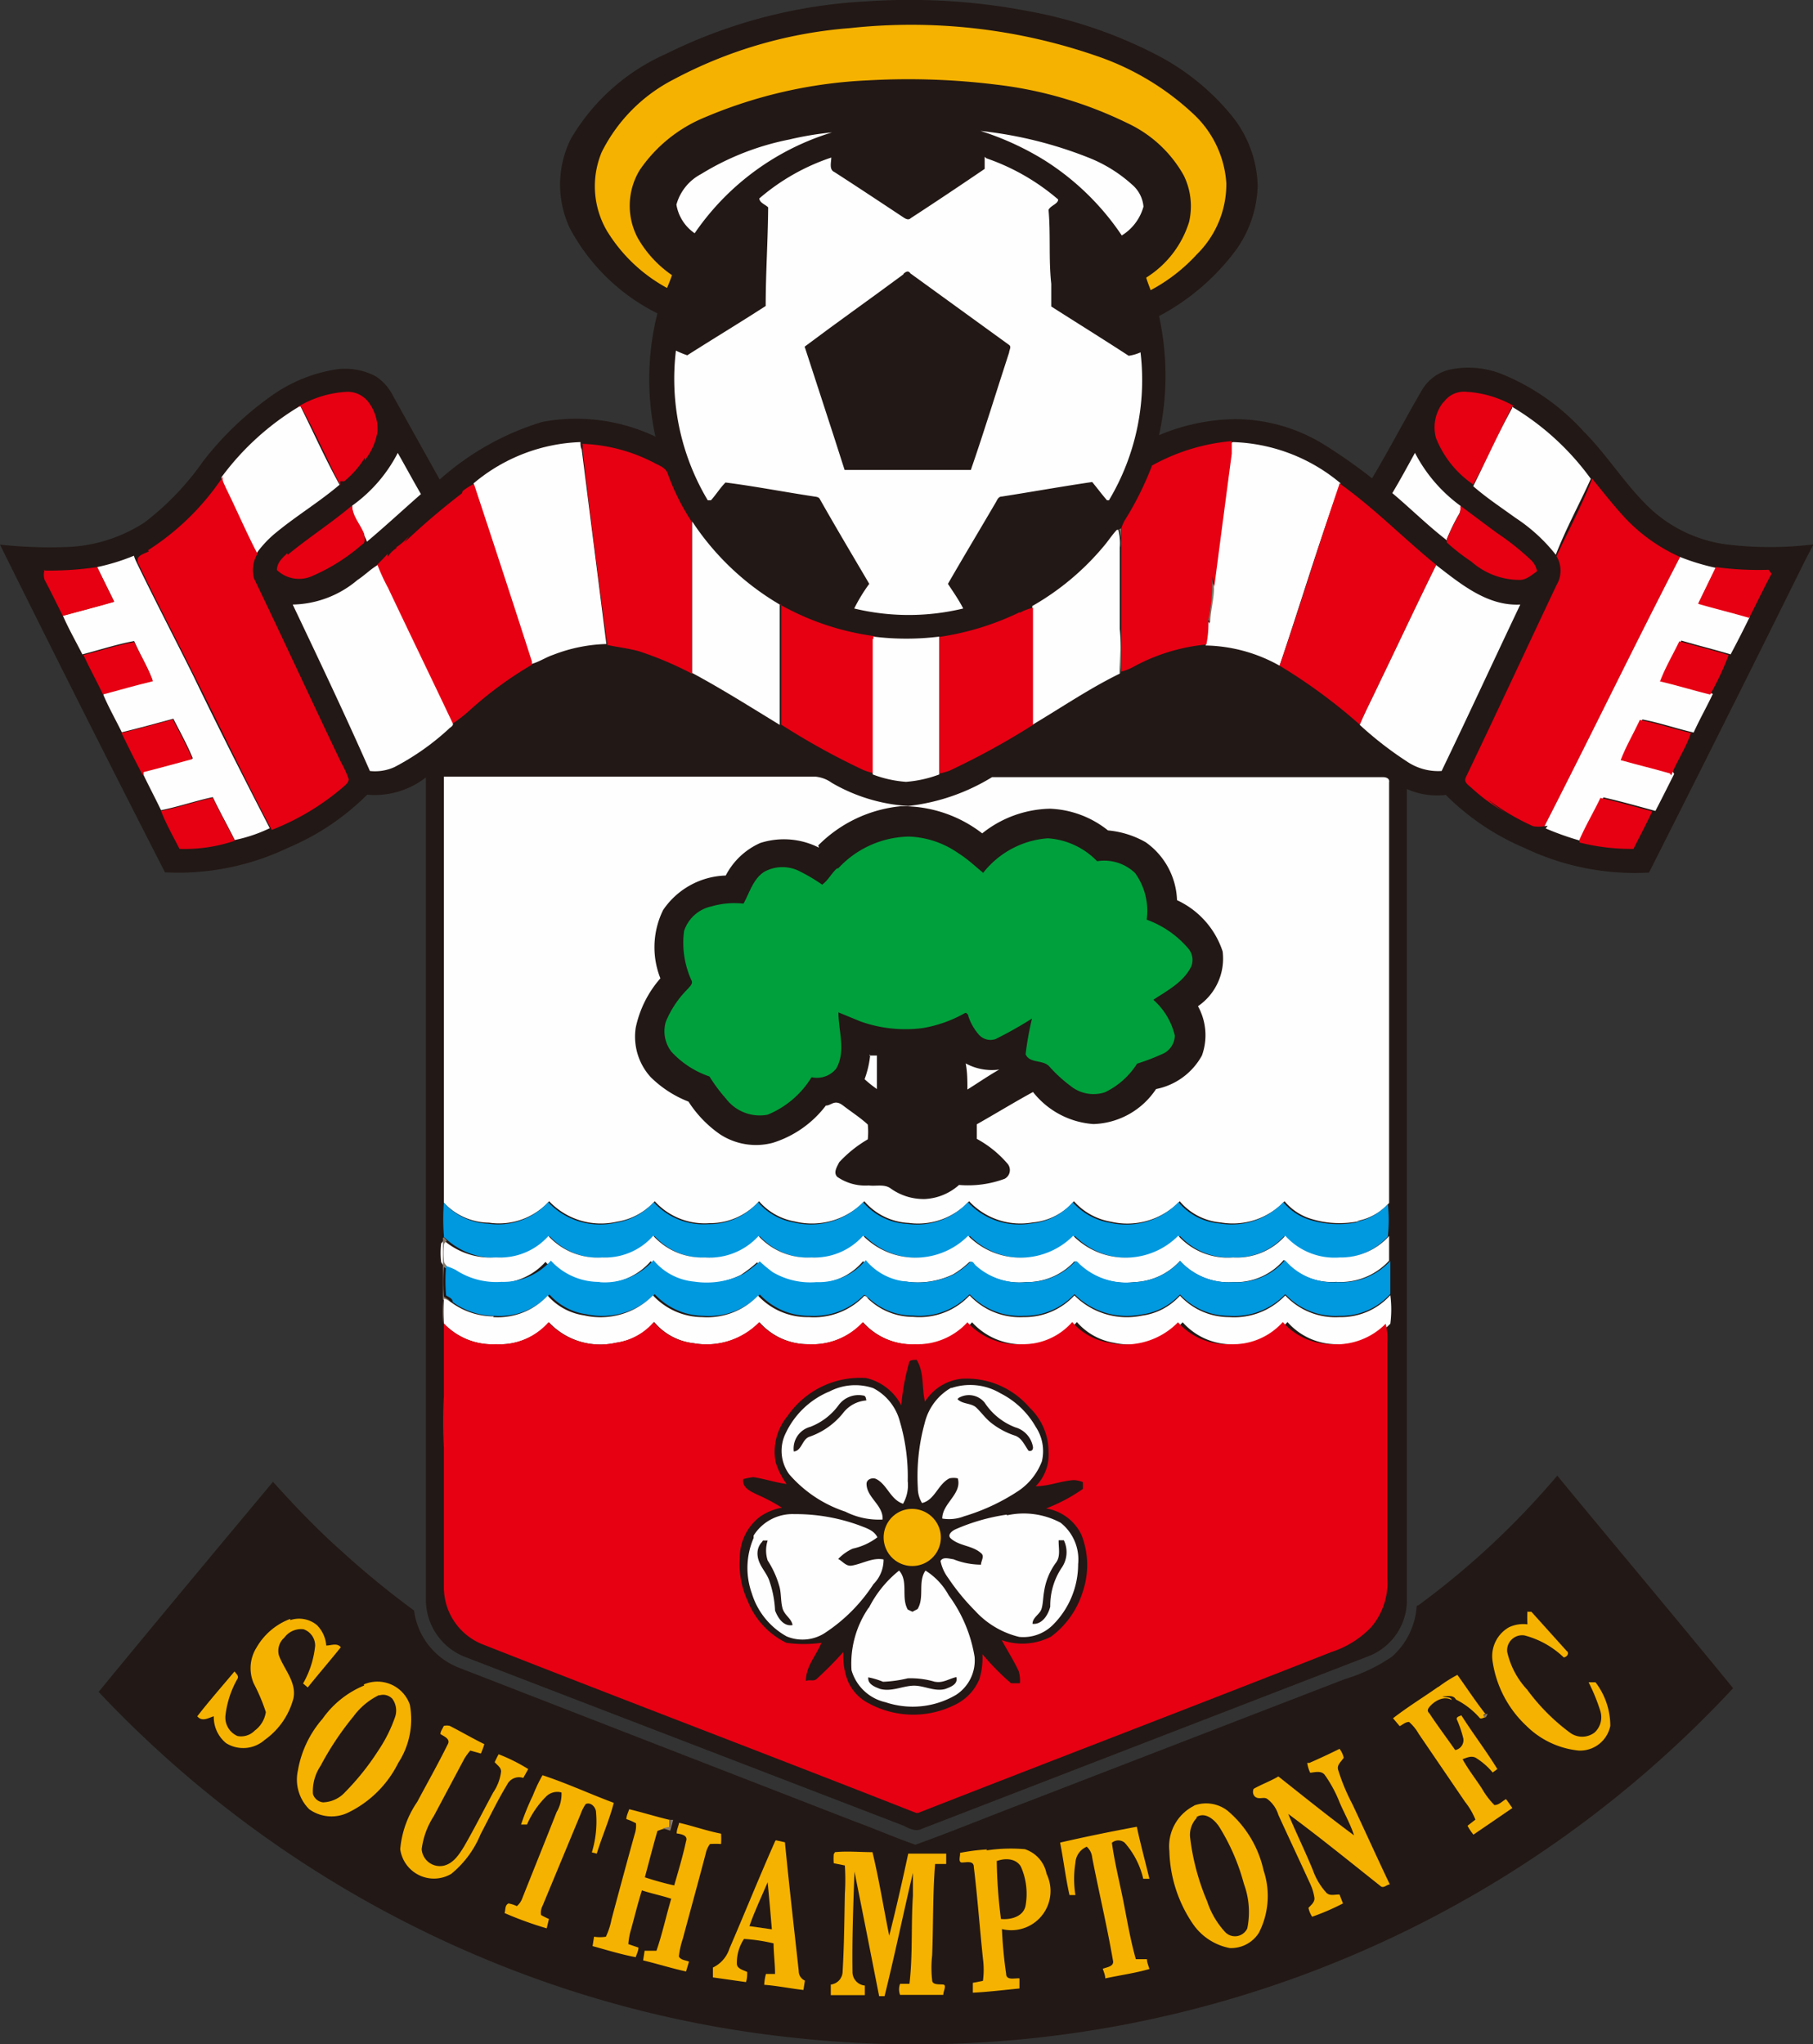 <svg xmlns="http://www.w3.org/2000/svg" viewBox="0 0 73.52 82.91"><rect x="0" y="0" width="73.52" height="82.91" fill="#333333" stroke="none"/><defs><style>.cls-1{fill:#221815;}.cls-2{fill:#f6b200;}.cls-3{fill:#fefefe;}.cls-4{fill:#e60012;}.cls-5{fill:#867969;}.cls-6{fill:#00a03c;}.cls-7{fill:#0098df;}</style></defs><g id="layer_2" data-name="layer 2"><g id="Layer_1" data-name="Layer 1"><path class="cls-1" d="M35.08.06a25.59,25.59,0,0,1,6.71.41,18.43,18.43,0,0,1,5.14,1.77,9.65,9.65,0,0,1,3,2.43A4.69,4.69,0,0,1,51,7.53a4.67,4.67,0,0,1-1,2.77A9.33,9.33,0,0,1,47,12.82,11.24,11.24,0,0,1,47,17.65,8.21,8.21,0,0,1,50.11,17a6.89,6.89,0,0,1,3.53,1,21.67,21.67,0,0,1,2,1.4c.69-1.16,1.32-2.37,2-3.54A1.78,1.78,0,0,1,58.75,15a3.67,3.67,0,0,1,2.22.2,9.09,9.09,0,0,1,3.25,2.3c1,1,1.73,2.24,2.78,3.2a5.63,5.63,0,0,0,3,1.38,14.46,14.46,0,0,0,3.54,0v0l-.33.63C71.09,27,69,31.17,66.87,35.39a10.38,10.38,0,0,1-5.05-1,10,10,0,0,1-3.19-2.15A3,3,0,0,1,57.05,32q0,16.53,0,33a2.43,2.43,0,0,1-1.55,2.17l-18.11,7c-.25.13-.51,0-.74-.12L18.8,67.18a2.5,2.5,0,0,1-1.53-2.32c0-11.11,0-22.22,0-33.33a3.37,3.37,0,0,1-2.38.7,10,10,0,0,1-3.2,2.15,10.32,10.32,0,0,1-5,1C4.45,31,2.2,26.53,0,22.09a18.7,18.7,0,0,0,2.59.1,6.18,6.18,0,0,0,3.27-1,11.13,11.13,0,0,0,2.39-2.5A13,13,0,0,1,11,16.06,6.2,6.2,0,0,1,13.52,15a2.65,2.65,0,0,1,1.71.26,2,2,0,0,1,.71.8l1.89,3.39A11.05,11.05,0,0,1,22,17.11a7.48,7.48,0,0,1,4.58.6,10.89,10.89,0,0,1,.08-5,8.12,8.12,0,0,1-3.56-3.47,4.16,4.16,0,0,1,.05-3.61A8.42,8.42,0,0,1,27,2.19,20.65,20.65,0,0,1,35.08.06Z"/><path class="cls-2" d="M34.47,1.14a23,23,0,0,1,10,1.13,10.85,10.85,0,0,1,3.9,2.33,4.21,4.21,0,0,1,1.36,2.84,4,4,0,0,1-1.19,2.87,7,7,0,0,1-1.88,1.46c-.06-.17-.13-.34-.18-.51A4.09,4.09,0,0,0,48.22,9,2.83,2.83,0,0,0,48,7.11,5.07,5.07,0,0,0,45.73,5a16.41,16.41,0,0,0-5.35-1.57,29,29,0,0,0-5.19-.17,19.05,19.05,0,0,0-6.61,1.5A5.9,5.9,0,0,0,25.94,6.9a2.79,2.79,0,0,0-.09,2.73,4.56,4.56,0,0,0,1.4,1.53c-.06.18-.13.35-.2.52a6.47,6.47,0,0,1-2.44-2.32,3.59,3.59,0,0,1-.21-3.19,6.66,6.66,0,0,1,2.92-2.95,18.16,18.16,0,0,1,7.15-2.08Z"/><path class="cls-3" d="M39.76,5.31a16.69,16.69,0,0,1,4.4,1.09,5.78,5.78,0,0,1,1.75,1.09,1.32,1.32,0,0,1,.46.89,2,2,0,0,1-.88,1.17,10.56,10.56,0,0,0-3.15-3.06,11.58,11.58,0,0,0-2.58-1.18Z"/><path class="cls-3" d="M32,5.66a12.89,12.89,0,0,1,1.74-.29,10.44,10.44,0,0,0-5.57,4.09,1.75,1.75,0,0,1-.74-1.16,2,2,0,0,1,1-1.24A10.79,10.79,0,0,1,32,5.66Z"/><path class="cls-3" d="M40,6.42a8.9,8.9,0,0,1,2.91,1.67c0,.18-.3.24-.39.42.09,1,0,2,.11,3,0,.31,0,.61,0,.92,1,.64,2.08,1.31,3.14,2a1.74,1.74,0,0,0,.48-.14,9.5,9.5,0,0,1-1.28,6l-.08,0c-.21-.24-.4-.5-.6-.74-1.23.18-2.45.4-3.67.59-.13,0-.18.13-.23.22-.65,1.11-1.31,2.21-1.95,3.32.21.32.43.63.62,1a9.43,9.43,0,0,1-4.42,0,6.76,6.76,0,0,1,.61-1c-.67-1.14-1.35-2.28-2-3.43-.05-.11-.19-.1-.28-.12-1.19-.18-2.37-.41-3.55-.56-.22.22-.38.49-.59.72H28.7a9.61,9.61,0,0,1-1.29-6.07,3.71,3.71,0,0,0,.46.19c1.05-.67,2.13-1.32,3.18-2,0-1.33.09-2.66.1-4-.12-.12-.34-.18-.36-.36a8.65,8.65,0,0,1,2.92-1.66c0,.19-.1.49.13.59.93.6,1.85,1.21,2.77,1.82.09.06.22.15.32.05,1-.65,2-1.32,3-2,0-.16,0-.32,0-.49Z"/><path class="cls-1" d="M36.65,11.09c.08-.06.18-.14.27,0l4,2.9c.11.07,0,.22,0,.31-.52,1.59-1,3.17-1.55,4.76H34.25c-.53-1.67-1.08-3.33-1.62-5,1.33-1,2.68-1.95,4-2.93Z"/><path class="cls-4" d="M58.54,16.32a1,1,0,0,1,.92-.43,4.38,4.38,0,0,1,1.95.59h-.09c-.53,1.06-1,2.12-1.58,3.17a4.11,4.11,0,0,1-1.51-1.89,1.64,1.64,0,0,1,.31-1.46Z"/><path class="cls-4" d="M12.1,16.49a4.27,4.27,0,0,1,2-.6,1.07,1.07,0,0,1,.82.39,1.83,1.83,0,0,1,.39,1.21,2.51,2.51,0,0,1-.52,1.18v-.1a3.76,3.76,0,0,1-.83.95H13.8s0,.12,0,.16c-.54-1.05-1-2.11-1.58-3.17h-.1Z"/><path class="cls-3" d="M9,19.33a10.88,10.88,0,0,1,3.13-2.84h.06c.53,1.06,1,2.12,1.58,3.17-.81.69-1.72,1.24-2.55,1.92a4.33,4.33,0,0,0-.83.88c-.46-.88-.85-1.8-1.29-2.69,0-.14-.17-.29-.1-.45Z"/><path class="cls-3" d="M61.32,16.5h0a10.71,10.71,0,0,1,3.19,2.92c-.45,1-1,2-1.42,3.08A6.88,6.88,0,0,0,61.45,21c-.58-.42-1.17-.81-1.71-1.28.53-1.05,1-2.11,1.58-3.17Z"/><path class="cls-3" d="M19.21,19.6a7.1,7.1,0,0,1,4.33-1.67c0,.1,0,.2.05.3q.5,3.94,1,7.89a6.4,6.4,0,0,0-2.16.44c-.3.1-.57.29-.88.37l0-.1c-.77-2.4-1.56-4.81-2.35-7.2v0Z"/><path class="cls-3" d="M50,17.93a7.12,7.12,0,0,1,4.36,1.67C53.48,22,52.73,24.51,51.89,27a6.34,6.34,0,0,0-3-.82,4.14,4.14,0,0,0,.08-1l.08.11c0-.47.12-.93.15-1.4q.34-2.7.71-5.41c0-.17,0-.34,0-.51Z"/><path class="cls-4" d="M46.7,18.89a8.1,8.1,0,0,1,3.25-1c0,.17,0,.34,0,.51q-.36,2.72-.71,5.41c0-.15-.06-.3-.08-.46A6.87,6.87,0,0,1,49,25.14a4.14,4.14,0,0,1-.08,1,7.64,7.64,0,0,0-3,.93,2.2,2.2,0,0,1-.45.17c0-1.9,0-3.8,0-5.69,0,0,0-.08,0-.11s.08-.24.15-.35a12.77,12.77,0,0,0,1.09-2.19Z"/><path class="cls-4" d="M23.58,18a6.8,6.8,0,0,1,3,.8c.18.09.41.18.49.39a9.17,9.17,0,0,0,1,2c0,2.05,0,4.09,0,6.14a13.89,13.89,0,0,0-2.14-.91c-.42-.12-.87-.17-1.3-.26q-.54-3.95-1-7.89c0-.06,0-.19,0-.25Z"/><path class="cls-3" d="M14.28,20.51a6,6,0,0,0,1.85-2.14c.32.56.62,1.12.94,1.67-.73.64-1.44,1.3-2.19,1.93a1.89,1.89,0,0,0-.11-.25c-.15-.39-.47-.74-.49-1.16v0Z"/><path class="cls-3" d="M57.38,18.37a6.17,6.17,0,0,0,1.85,2.15v0a.55.55,0,0,1-.1.39,8.82,8.82,0,0,0-.45.93l0,.08c-.78-.6-1.47-1.29-2.22-1.92.33-.55.63-1.11.94-1.67Z"/><path class="cls-4" d="M6,22.32a10.34,10.34,0,0,0,3.05-3c-.07.16.05.31.1.45.44.89.83,1.81,1.29,2.69a1.31,1.31,0,0,0-.14,1c1.19,2.47,2.35,5,3.53,7.46a4.17,4.17,0,0,1,.31.68c0,.1-.06.16-.12.23a10,10,0,0,1-3,1.83c-1.06-2-2.07-4.13-3.11-6.2-.77-1.55-1.57-3.08-2.32-4.64-.09-.3.26-.35.45-.46Z"/><path class="cls-4" d="M64.56,19.41c.46.56.9,1.13,1.39,1.65a6.94,6.94,0,0,0,2.18,1.53c-1.87,3.62-3.64,7.29-5.5,10.92a1.44,1.44,0,0,1-.46,0,9.49,9.49,0,0,1-1.84-1.09,4.33,4.33,0,0,0,.78.57,7.28,7.28,0,0,1-1.4-1c-.13-.13-.37-.25-.27-.46,1.24-2.59,2.45-5.2,3.68-7.8a1.14,1.14,0,0,0,0-1.17v0c.46-1,1-2,1.42-3.08Z"/><path class="cls-4" d="M54.31,19.6c1.41,1,2.6,2.23,3.93,3.31h0c-.8,1.62-1.56,3.25-2.34,4.86-.25.54-.53,1.07-.76,1.62A22.13,22.13,0,0,0,51.89,27c.84-2.44,1.59-4.91,2.42-7.35Z"/><path class="cls-4" d="M18.76,19.92a2.22,2.22,0,0,1,.46-.29c.79,2.39,1.58,4.8,2.35,7.2l0,.13a15.14,15.14,0,0,0-2.48,1.81,6.08,6.08,0,0,1-.75.59c-.87-1.84-1.76-3.67-2.63-5.51a7.84,7.84,0,0,1-.43-.93c.15-.15.3-.3.44-.46v.13a1.18,1.18,0,0,1,.39-.38l-.06,0a2.42,2.42,0,0,0,.56-.5l-.22.3a28.36,28.36,0,0,1,2.34-2Z"/><path class="cls-4" d="M11.67,22.5c.85-.7,1.77-1.29,2.61-2v0c0,.42.34.77.49,1.16,0,.14.08.34-.08.42a7.68,7.68,0,0,1-2,1.27,1.3,1.3,0,0,1-1.46-.23c0-.3.23-.5.42-.68Z"/><path class="cls-4" d="M59.23,20.52c.49.36,1,.75,1.48,1.1a10.57,10.57,0,0,1,1.38,1.1.83.83,0,0,1,.24.45c-.22.15-.45.37-.74.35a2.94,2.94,0,0,1-1.92-.74,8.08,8.08,0,0,1-1-.78v-.12a8.82,8.82,0,0,1,.45-.93.55.55,0,0,0,.1-.39v0Z"/><path class="cls-3" d="M28.07,27.29c0-2.05,0-4.09,0-6.14a10.79,10.79,0,0,0,3.55,3.37c0,1.62,0,3.25,0,4.88-1.18-.72-2.35-1.46-3.56-2.11Z"/><path class="cls-5" d="M45.35,21.49l.11-.06s0,.08,0,.11c0,1.89,0,3.79,0,5.69a.32.32,0,0,1,0,.09c-.08-.6,0-1.21,0-1.81,0-1.1,0-2.2,0-3.3a2.18,2.18,0,0,0-.06-.72Z"/><path class="cls-3" d="M45.35,21.49a2.18,2.18,0,0,1,.06.72c0,1.1,0,2.2,0,3.3.06.6,0,1.21,0,1.81-1.23.6-2.37,1.38-3.55,2.08V24.58a10.62,10.62,0,0,0,3-2.55c.14-.18.27-.37.43-.54Z"/><path class="cls-3" d="M3.94,23a8.56,8.56,0,0,0,1.49-.46,1.8,1.8,0,0,0,.08.21c.75,1.56,1.55,3.09,2.32,4.64,1,2.07,2.05,4.15,3.11,6.2a6.1,6.1,0,0,1-1.42.48c-.29-.58-.61-1.15-.89-1.74-.71.15-1.39.39-2.1.53h0c-.23-.48-.48-.95-.71-1.43a.59.59,0,0,1,0-.14c.68-.16,1.35-.35,2-.53-.23-.56-.52-1.08-.79-1.61-.7.19-1.39.38-2.09.55-.25-.51-.53-1-.75-1.52l0-.05c.67-.18,1.33-.37,2-.53C6,27.08,5.69,26.57,5.44,26c-.71.13-1.4.36-2.1.54-.26-.52-.54-1-.79-1.57.69-.19,1.39-.37,2.08-.57L3.94,23Z"/><path class="cls-3" d="M62.63,33.51c1.86-3.63,3.63-7.3,5.5-10.92a9,9,0,0,0,1.45.44l-.69,1.41c.69.2,1.39.37,2.07.57v0q-.37.76-.78,1.53h0c-.67-.2-1.36-.37-2-.56-.26.54-.57,1.06-.78,1.62.69.16,1.37.37,2.06.54-.25.53-.52,1-.78,1.57h0c-.7-.16-1.38-.4-2.08-.53-.25.53-.55,1-.76,1.59.66.19,1.32.35,2,.54l.05.08c-.25.5-.5,1-.76,1.5-.7-.19-1.4-.39-2.11-.55-.27.57-.6,1.12-.85,1.7l-.08.06a11.81,11.81,0,0,1-1.41-.5l.08-.11Z"/><path class="cls-3" d="M14.5,23.52c.28-.18.52-.43.81-.6a7.84,7.84,0,0,0,.43.93c.87,1.84,1.76,3.67,2.63,5.51,0,.1-.12.14-.18.21A10.23,10.23,0,0,1,16,31.11a1.9,1.9,0,0,1-1,.16C14,29,12.94,26.77,11.87,24.52a4.18,4.18,0,0,0,2.63-1Z"/><path class="cls-4" d="M1.77,23.14A13.15,13.15,0,0,0,3.94,23l.69,1.41c-.69.2-1.39.38-2.08.57-.25-.49-.49-1-.74-1.46a.65.65,0,0,1,0-.41Z"/><path class="cls-3" d="M55.9,27.78c.78-1.61,1.54-3.24,2.34-4.86,1,.77,2.08,1.67,3.41,1.6-1.07,2.25-2.11,4.51-3.19,6.75a2.25,2.25,0,0,1-1.4-.38,14.51,14.51,0,0,1-1.92-1.49c.23-.55.51-1.08.76-1.62Z"/><path class="cls-4" d="M69.58,23a12.74,12.74,0,0,0,2.14.11l.12.16c-.32.59-.6,1.19-.91,1.79l0,0v0c-.68-.2-1.38-.37-2.07-.57L69.58,23Z"/><path class="cls-5" d="M49,25.14a6.87,6.87,0,0,0,.15-1.75c0,.16.05.31.08.46,0,.47-.15.93-.15,1.4L49,25.14Z"/><path class="cls-4" d="M31.63,24.52a10.64,10.64,0,0,0,3.83,1.28v0l0,.08c0,1.83,0,3.66,0,5.49a3,3,0,0,1-.45-.14,29.08,29.08,0,0,1-3.33-1.84h0c0-1.63,0-3.26,0-4.88Z"/><path class="cls-4" d="M41.36,24.85a2,2,0,0,1,.53-.2V29.4h0a30.94,30.94,0,0,1-3.39,1.86,2.85,2.85,0,0,1-.39.11c0-1.84,0-3.69,0-5.54a11.16,11.16,0,0,0,3.24-1Z"/><path class="cls-3" d="M35.42,25.9l0-.08a10.84,10.84,0,0,0,2.67,0c0,1.85,0,3.7,0,5.54v.05a4.88,4.88,0,0,1-1.35.3,4.73,4.73,0,0,1-1.35-.3v0c0-1.83,0-3.66,0-5.49Z"/><path class="cls-4" d="M3.34,26.58c.7-.18,1.39-.41,2.1-.54.25.53.55,1,.76,1.59-.67.16-1.33.35-2,.53l0,.05v0c-.26-.55-.56-1.09-.82-1.65Z"/><path class="cls-4" d="M67.32,27.63c.21-.56.52-1.08.78-1.62.67.19,1.36.36,2,.56a11.66,11.66,0,0,1-.75,1.6c-.69-.17-1.37-.38-2.06-.54Z"/><path class="cls-4" d="M4.92,29.73c.7-.17,1.39-.36,2.09-.55.27.53.56,1.05.79,1.61-.68.18-1.35.37-2,.53a.59.59,0,0,0,0,.14c-.3-.57-.59-1.15-.87-1.73Z"/><path class="cls-4" d="M66.49,29.2c.7.13,1.38.37,2.08.53-.2.61-.57,1.13-.8,1.72v0l-.05-.08c-.66-.19-1.32-.35-2-.54.21-.55.51-1.06.76-1.59Z"/><path class="cls-3" d="M18,31.5H33.07a1.34,1.34,0,0,1,.66.25,7,7,0,0,0,3.1.94,8.26,8.26,0,0,0,3.4-1.17c.86,0,1.72,0,2.58,0,4.42,0,8.85,0,13.27,0,.13,0,.28.05.25.21,0,5.69,0,11.37,0,17.06l0,0a2.27,2.27,0,0,1-1.3.73l.12,0a3.9,3.9,0,0,1-2.06-.11,2.28,2.28,0,0,1-1-.69,2.89,2.89,0,0,1-2.59.86,2.44,2.44,0,0,1-1.66-.86,2.94,2.94,0,0,1-2.79.83,2.59,2.59,0,0,1-1.5-.83,2.5,2.5,0,0,1-1.67.86,2.85,2.85,0,0,1-2.58-.86,2.82,2.82,0,0,1-2.45.88,2.54,2.54,0,0,1-1.8-.88,2.94,2.94,0,0,1-2.82.82,2.48,2.48,0,0,1-1.45-.82,2.66,2.66,0,0,1-2,.89,2.74,2.74,0,0,1-2.23-.89,2.61,2.61,0,0,1-1.53.83,2.89,2.89,0,0,1-2.75-.83,2.75,2.75,0,0,1-2.44.87A2.54,2.54,0,0,1,18,48.78C18,43,18,37.26,18,31.5Z"/><path class="cls-4" d="M6.53,32.89c.71-.14,1.39-.38,2.1-.53.28.59.6,1.16.89,1.74a6.35,6.35,0,0,1-2.24.33c-.26-.51-.54-1-.75-1.54Z"/><path class="cls-4" d="M64.89,32.36c.71.16,1.41.36,2.11.55-.24.51-.5,1-.76,1.52a8.57,8.57,0,0,1-2.19-.26s0-.09,0-.11c.25-.58.58-1.13.85-1.7Z"/><path class="cls-1" d="M33.18,34.29a5.45,5.45,0,0,1,3.35-1.59,5.25,5.25,0,0,1,3.3,1.1,4.54,4.54,0,0,1,2.75-1,4,4,0,0,1,2.35.88,3.76,3.76,0,0,1,1.53.48,3,3,0,0,1,1.27,2.35,3.48,3.48,0,0,1,1.85,2.08,2.34,2.34,0,0,1-1,2.22,2.43,2.43,0,0,1,.16,2,2.72,2.72,0,0,1-1.86,1.36,3.16,3.16,0,0,1-2.54,1.42,3.42,3.42,0,0,1-2.45-1.3c-.77.42-1.52.88-2.28,1.31v.59a4.4,4.4,0,0,1,1.24,1,.4.4,0,0,1-.11.62,4.29,4.29,0,0,1-1.85.25,2.24,2.24,0,0,1-1.38.57,2.29,2.29,0,0,1-1.38-.42c-.26-.2-.6-.09-.9-.13a2,2,0,0,1-1.28-.35c-.17-.18,0-.42.08-.59a5,5,0,0,1,1.16-.93,3,3,0,0,0,0-.6c-.3-.28-.65-.5-1-.77s-.47,0-.7,0a4.31,4.31,0,0,1-2.15,1.51A2.66,2.66,0,0,1,29.19,46a4.7,4.7,0,0,1-1.27-1.32,4.48,4.48,0,0,1-1.54-1,2.44,2.44,0,0,1-.6-2,4.41,4.41,0,0,1,1-2,3.42,3.42,0,0,1,.11-2.77,3.18,3.18,0,0,1,2.54-1.4,2.9,2.9,0,0,1,1.4-1.32,3.14,3.14,0,0,1,2.38.19Z"/><path class="cls-6" d="M34,35.21a4,4,0,0,1,2.87-1.28,3.72,3.72,0,0,1,2,.68c.37.23.68.53,1,.79A3.67,3.67,0,0,1,42.49,34a3.05,3.05,0,0,1,2,.93,1.8,1.8,0,0,1,1.54.48,2.62,2.62,0,0,1,.47,1.89,4,4,0,0,1,1.67,1.15.72.72,0,0,1,.14.74c-.31.65-1,1-1.54,1.36A2.78,2.78,0,0,1,47.64,42a.83.83,0,0,1-.53.76,8.73,8.73,0,0,1-1,.38,3.16,3.16,0,0,1-1.3,1.16,1.48,1.48,0,0,1-1.39-.25,5.77,5.77,0,0,1-.89-.82c-.26-.25-.78-.1-.94-.47a12.26,12.26,0,0,1,.26-1.45,16.31,16.31,0,0,1-1.47.83.63.63,0,0,1-.68-.17,2.16,2.16,0,0,1-.43-.75c0-.06-.08-.18-.16-.12a5.21,5.21,0,0,1-1.71.6,5.45,5.45,0,0,1-2.5-.27L34,41.06c0,.76.31,1.58-.09,2.28a1,1,0,0,1-1,.35,3.76,3.76,0,0,1-1.78,1.52,1.72,1.72,0,0,1-1.69-.65,6.57,6.57,0,0,1-.67-.9,3.73,3.73,0,0,1-1.54-1A1.36,1.36,0,0,1,27,41.44a4.06,4.06,0,0,1,.9-1.34c.08-.1.21-.2.14-.34a3.66,3.66,0,0,1-.3-2,1.5,1.5,0,0,1,1.12-1,3.31,3.31,0,0,1,1.29-.11c.25-.45.39-1,.84-1.29a1.53,1.53,0,0,1,1.48,0,6.9,6.9,0,0,1,.87.52c.24-.17.37-.45.59-.65Z"/><path class="cls-3" d="M35.25,42.81l.31,0c0,.45,0,.9,0,1.36a4.87,4.87,0,0,1-.5-.4,3.92,3.92,0,0,0,.23-1Z"/><path class="cls-3" d="M39.16,43.13a2.22,2.22,0,0,0,1.36.25c-.44.25-.86.54-1.29.81,0-.35,0-.71-.07-1.06Z"/><path class="cls-7" d="M18,48.78a2.54,2.54,0,0,0,1.79.85,2.75,2.75,0,0,0,2.44-.87,2.89,2.89,0,0,0,2.75.83,2.61,2.61,0,0,0,1.53-.83,2.74,2.74,0,0,0,2.23.89,2.66,2.66,0,0,0,2-.89,2.48,2.48,0,0,0,1.45.82A2.94,2.94,0,0,0,35,48.76a2.54,2.54,0,0,0,1.8.88,2.82,2.82,0,0,0,2.45-.88,2.85,2.85,0,0,0,2.58.86,2.5,2.5,0,0,0,1.67-.86,2.59,2.59,0,0,0,1.5.83,2.94,2.94,0,0,0,2.79-.83,2.44,2.44,0,0,0,1.66.86,2.89,2.89,0,0,0,2.59-.86,2.28,2.28,0,0,0,1,.69,3.9,3.9,0,0,0,2.06.11l-.12,0a2.27,2.27,0,0,0,1.3-.73,6.46,6.46,0,0,1,0,1.32,2.62,2.62,0,0,1-2,.87,2.69,2.69,0,0,1-2.21-.88A2.63,2.63,0,0,1,50,51a2.71,2.71,0,0,1-2.15-.87,3,3,0,0,1-4.26,0,3,3,0,0,1-4.26,0,3,3,0,0,1-4.26,0,2.63,2.63,0,0,1-2.11.88,2.71,2.71,0,0,1-2.15-.87,2.68,2.68,0,0,1-2.17.87,2.68,2.68,0,0,1-2.1-.88,2.59,2.59,0,0,1-2.06.88,2.72,2.72,0,0,1-2.19-.87,2.62,2.62,0,0,1-2.06.87,2.92,2.92,0,0,1-2.06-.69L18,50.17l0-.06a8.42,8.42,0,0,1,0-1.33Z"/><path class="cls-3" d="M20.18,51a2.62,2.62,0,0,0,2.06-.87,2.72,2.72,0,0,0,2.19.87,2.59,2.59,0,0,0,2.06-.88,2.68,2.68,0,0,0,2.1.88,2.68,2.68,0,0,0,2.17-.87,2.71,2.71,0,0,0,2.15.87A2.63,2.63,0,0,0,35,50.12a3,3,0,0,0,4.26,0,3,3,0,0,0,4.26,0,3,3,0,0,0,4.26,0A2.71,2.71,0,0,0,50,51a2.63,2.63,0,0,0,2.12-.88,2.69,2.69,0,0,0,2.21.88,2.62,2.62,0,0,0,2-.87c0,.35,0,.7,0,1a2.67,2.67,0,0,1-2.15.86,2.55,2.55,0,0,1-2.12-.89A2.56,2.56,0,0,1,50,52a2.66,2.66,0,0,1-2.15-.86A2.63,2.63,0,0,1,46,52a2.77,2.77,0,0,1-2.26-.73c-.07,0-.15-.18-.21-.07a2.63,2.63,0,0,1-1.93.8,2.68,2.68,0,0,1-2.1-.7c-.07-.05-.12-.17-.21-.1a3.62,3.62,0,0,1-.63.48,3.34,3.34,0,0,1-1.92.3A2.41,2.41,0,0,1,35,51.15a2.48,2.48,0,0,1-2,.89,3,3,0,0,1-1.77-.4,5.62,5.62,0,0,1-.53-.44,5.52,5.52,0,0,1-.66.51,3.39,3.39,0,0,1-2,.31,2.43,2.43,0,0,1-1.65-.87,2.62,2.62,0,0,1-2.22.89,2.64,2.64,0,0,1-2.05-.86,2.58,2.58,0,0,1-2,.86,3,3,0,0,1-1.87-.49,1,1,0,0,1-.36-.36,3.21,3.21,0,0,1,0-.76l.11-.12a2.92,2.92,0,0,0,2.06.69Z"/><path class="cls-5" d="M18,50.18H18l.12.14-.11.12a3.21,3.21,0,0,0,0,.76,1,1,0,0,0,.36.36A2.5,2.5,0,0,0,18,51.4a6.77,6.77,0,0,0,0,1.19c.1.07.25.12.27.27-.1-.06-.21-.1-.31-.15a7.81,7.81,0,0,0,0,1l0,.09,0-.24c0-1.12,0-2.24,0-3.35Z"/><path class="cls-7" d="M24.28,52a2.62,2.62,0,0,0,2.22-.89,2.43,2.43,0,0,0,1.65.87,3.39,3.39,0,0,0,2-.31,5.52,5.52,0,0,0,.66-.51,5.62,5.62,0,0,0,.53.44,3,3,0,0,0,1.77.4,2.48,2.48,0,0,0,2-.89,2.41,2.41,0,0,0,1.67.87,3.34,3.34,0,0,0,1.92-.3,3.62,3.62,0,0,0,.63-.48c.09-.07.14,0,.21.1a2.68,2.68,0,0,0,2.1.7,2.63,2.63,0,0,0,1.93-.8c.06-.11.14,0,.21.07A2.77,2.77,0,0,0,46,52a2.63,2.63,0,0,0,1.86-.86A2.66,2.66,0,0,0,50,52a2.56,2.56,0,0,0,2.11-.89,2.55,2.55,0,0,0,2.12.89,2.67,2.67,0,0,0,2.15-.86c0,.45,0,.9,0,1.34h0a2.69,2.69,0,0,1-2.06.89,2.78,2.78,0,0,1-2.2-.88,2.86,2.86,0,0,1-2.27.88,2.72,2.72,0,0,1-2-.87,2.53,2.53,0,0,1-1.54.81,3,3,0,0,1-2.74-.82,2.75,2.75,0,0,1-2.06.88,2.8,2.8,0,0,1-2.19-.88,2.79,2.79,0,0,1-2.29.87,2.63,2.63,0,0,1-1.81-.72c-.07,0-.14-.2-.22-.08a2.84,2.84,0,0,1-2.13.81,2.74,2.74,0,0,1-2.06-.87,2.86,2.86,0,0,1-2.26.87,2.75,2.75,0,0,1-2-.88,3,3,0,0,1-2.79.81,2.44,2.44,0,0,1-1.48-.8,2.77,2.77,0,0,1-2.21.87,2.92,2.92,0,0,1-1.71-.56c0-.15-.17-.2-.27-.27a6.77,6.77,0,0,1,0-1.19,2.5,2.5,0,0,1,.38.15,3,3,0,0,0,1.87.49,2.58,2.58,0,0,0,2-.86,2.64,2.64,0,0,0,2.05.86Z"/><path class="cls-3" d="M20,53.42a2.77,2.77,0,0,0,2.21-.87,2.44,2.44,0,0,0,1.48.8,3,3,0,0,0,2.79-.81,2.75,2.75,0,0,0,2,.88,2.86,2.86,0,0,0,2.26-.87,2.74,2.74,0,0,0,2.06.87A2.84,2.84,0,0,0,35,52.61c.08-.12.15,0,.22.08a2.63,2.63,0,0,0,1.81.72,2.79,2.79,0,0,0,2.29-.87,2.8,2.8,0,0,0,2.19.88,2.75,2.75,0,0,0,2.06-.88,3,3,0,0,0,2.74.82,2.53,2.53,0,0,0,1.54-.81,2.72,2.72,0,0,0,2,.87,2.86,2.86,0,0,0,2.27-.88,2.78,2.78,0,0,0,2.2.88,2.69,2.69,0,0,0,2.06-.89,4.48,4.48,0,0,1,0,1.16,2.82,2.82,0,0,1-2.17.83,2.66,2.66,0,0,1-2-.9,2.71,2.71,0,0,1-2.12.9,2.67,2.67,0,0,1-2.13-.89,3,3,0,0,1-2.79.83,2.55,2.55,0,0,1-1.5-.84,2.65,2.65,0,0,1-2.06.9,2.75,2.75,0,0,1-2.19-.89,2.75,2.75,0,0,1-2.13.89A2.72,2.72,0,0,1,35,53.63a2.79,2.79,0,0,1-2.2.89,2.64,2.64,0,0,1-2-.89,3,3,0,0,1-2.66.85,2.45,2.45,0,0,1-1.61-.86,2.47,2.47,0,0,1-1.54.84,2.87,2.87,0,0,1-2.73-.83,2.64,2.64,0,0,1-2.13.89A2.71,2.71,0,0,1,18,53.68a7.81,7.81,0,0,1,0-1c.1,0,.21.09.31.15a2.92,2.92,0,0,0,1.71.56Z"/><path class="cls-4" d="M20.11,54.52a2.64,2.64,0,0,0,2.13-.89,2.87,2.87,0,0,0,2.73.83,2.47,2.47,0,0,0,1.54-.84,2.45,2.45,0,0,0,1.61.86,3,3,0,0,0,2.66-.85,2.64,2.64,0,0,0,2,.89,2.79,2.79,0,0,0,2.2-.89,2.72,2.72,0,0,0,2.12.89,2.75,2.75,0,0,0,2.13-.89,2.75,2.75,0,0,0,2.19.89,2.65,2.65,0,0,0,2.06-.9,2.55,2.55,0,0,0,1.5.84,3,3,0,0,0,2.79-.83,2.67,2.67,0,0,0,2.13.89,2.71,2.71,0,0,0,2.12-.9,2.66,2.66,0,0,0,2,.9,2.82,2.82,0,0,0,2.17-.83,2.41,2.41,0,0,1,.07.8V64a2.8,2.8,0,0,1-.66,2A3.87,3.87,0,0,1,54,67c-5.58,2.2-11.18,4.34-16.77,6.53l-.08,0C31.31,71.23,25.43,69,19.59,66.7A2.49,2.49,0,0,1,18,64.39V58.73A18.7,18.7,0,0,1,18,56.61c0-.89,0-1.78,0-2.67l0-.17,0-.09a2.71,2.71,0,0,0,2.08.84Z"/><path class="cls-1" d="M36.86,55.29c0-.15.2-.13.31-.14.32.52.2,1.14.34,1.7A2,2,0,0,1,39,55.92a3.35,3.35,0,0,1,2.75,1.17,2.47,2.47,0,0,1,.77,1.8A1.82,1.82,0,0,1,42,60.28c.52,0,1-.21,1.54-.25a1.17,1.17,0,0,1,.37.08,2.4,2.4,0,0,1,0,.28,6.86,6.86,0,0,1-1.49.79,1.93,1.93,0,0,1,1.43,1.06,3.34,3.34,0,0,1,.06,2.31,3.57,3.57,0,0,1-1.29,1.83,2.53,2.53,0,0,1-2,.14c.23.42.49.83.69,1.26a1.34,1.34,0,0,1,.05.49H41a9.94,9.94,0,0,1-1.16-1.18,3,3,0,0,1-.12,1,2,2,0,0,1-.89,1,3.78,3.78,0,0,1-3.59,0,1.81,1.81,0,0,1-.87-.94A2.83,2.83,0,0,1,34.2,67a14.4,14.4,0,0,1-1.1,1.11c-.12.09-.28,0-.42.07,0-.6.4-1,.63-1.55a5.2,5.2,0,0,1-1.42,0,3.19,3.19,0,0,1-1.57-1.7A3.5,3.5,0,0,1,30,63.21a2.09,2.09,0,0,1,.8-1.68,2.23,2.23,0,0,1,.91-.38,7.7,7.7,0,0,0-1-.53c-.25-.12-.63-.28-.57-.63a3,3,0,0,1,.41-.08c.46.07.9.22,1.35.28a2.92,2.92,0,0,1-.45-.9,2.27,2.27,0,0,1,.48-1.85,3.58,3.58,0,0,1,3.19-1.55A2.16,2.16,0,0,1,36.55,57a8.88,8.88,0,0,1,.31-1.71Z"/><path class="cls-3" d="M38.57,56.3a2.4,2.4,0,0,1,2,.21A3.42,3.42,0,0,1,42,57.87a1.78,1.78,0,0,1,.25,1.4,2.53,2.53,0,0,1-1,1.23,8.31,8.31,0,0,1-2.16,1,1.66,1.66,0,0,1-.88.09c0-.62.81-1,.63-1.63a.78.78,0,0,0-.34,0c-.47.24-.59.88-1.11,1a1.16,1.16,0,0,1-.17-.6,8.14,8.14,0,0,1,.28-2.65,2.25,2.25,0,0,1,1.08-1.43Z"/><path class="cls-3" d="M33.61,56.45a2.27,2.27,0,0,1,1.8-.15,2.13,2.13,0,0,1,1.08,1.35,7.9,7.9,0,0,1,.32,2.42,1.52,1.52,0,0,1-.19.92c-.51-.17-.64-.77-1.08-1-.15-.08-.4,0-.4.19,0,.56.69.87.65,1.45a3,3,0,0,1-1.51-.32A5.13,5.13,0,0,1,32,59.79a1.62,1.62,0,0,1-.13-1.68,3.41,3.41,0,0,1,1.73-1.66Z"/><path class="cls-1" d="M34,57a1,1,0,0,1,1-.4c.1,0,.12.11.13.2a1.31,1.31,0,0,0-.91.47,3,3,0,0,1-1.39,1c-.31.1-.31.57-.64.6a.91.91,0,0,1,.67-1A2.56,2.56,0,0,0,34,57Z"/><path class="cls-1" d="M38.87,56.7a.82.82,0,0,1,1.06.19,2.59,2.59,0,0,0,1.24,1,1,1,0,0,1,.72.81c0,.12-.07.17-.18.14-.16-.22-.27-.51-.54-.61a3.13,3.13,0,0,1-1-.54c-.22-.18-.38-.41-.58-.6s-.55-.13-.76-.34Z"/><path class="cls-1" d="M57.53,65.1a32.89,32.89,0,0,0,5.62-5.25c2.37,2.88,4.77,5.73,7.13,8.62A45.28,45.28,0,0,1,32.13,82.64a44.63,44.63,0,0,1-12-3A45.55,45.55,0,0,1,4,68.62c2.34-2.85,4.71-5.69,7.07-8.52.9,1,1.79,1.93,2.78,2.81a35.87,35.87,0,0,0,2.94,2.41,2.89,2.89,0,0,0,1.82,2.32l16.06,6.24c.82.3,1.62.65,2.45.94,1.5-.54,3-1.16,4.48-1.72l12.94-5a6.86,6.86,0,0,0,1.91-.91,3,3,0,0,0,1-2.06Z"/><path class="cls-2" d="M36.61,61.26a1.17,1.17,0,0,1,1.53.92,1.16,1.16,0,1,1-1.53-.92Z"/><path class="cls-3" d="M30.56,62.28a1.86,1.86,0,0,1,1.65-.87,7.52,7.52,0,0,1,2.62.45c.28.11.61.2.75.49a2.52,2.52,0,0,1-1,.46,1.87,1.87,0,0,0-.59.42c.18.09.31.3.54.27.44-.07.85-.34,1.3-.25a1.4,1.4,0,0,1-.41,1,6.77,6.77,0,0,1-2,2,1.67,1.67,0,0,1-1.52.12,3,3,0,0,1-1.41-1.74,3.07,3.07,0,0,1,.07-2.25Z"/><path class="cls-3" d="M40.83,61.46a3.16,3.16,0,0,1,2.18.3,1.9,1.9,0,0,1,.71,1.68,3.48,3.48,0,0,1-1,2.44,1.7,1.7,0,0,1-1.39.51,3.54,3.54,0,0,1-1.79-1.06A9,9,0,0,1,38.45,64a1.73,1.73,0,0,1-.31-.69c.1-.18.35-.09.52-.07a3.06,3.06,0,0,0,1.12.22c0-.15.16-.35,0-.47-.35-.31-.87-.28-1.22-.59-.17-.15.06-.32.2-.38a8.07,8.07,0,0,1,2.07-.59Z"/><path class="cls-1" d="M30.94,62.48h.19a1.32,1.32,0,0,0,0,.81,3.79,3.79,0,0,1,.46,1c.1.3.06.63.14.93s.36.41.41.69c-.37.07-.6-.3-.71-.59a4.25,4.25,0,0,0-.22-1.17c-.09-.3-.32-.53-.43-.82s-.08-.58.12-.79Z"/><path class="cls-1" d="M42.93,62.47h.21a1.11,1.11,0,0,1-.07,1.09,2.76,2.76,0,0,0-.48,1.6c-.08.33-.33.74-.72.7,0-.22.21-.34.32-.51s.1-.54.15-.8a2.62,2.62,0,0,1,.48-1.17c.2-.26.1-.61.11-.91Z"/><path class="cls-3" d="M35.23,65.22a4.56,4.56,0,0,1,1.23-1.52c.39.44.07,1.08.35,1.58l.19.09.21-.11c.29-.48,0-1.1.32-1.56a2.71,2.71,0,0,1,.94,1,5.78,5.78,0,0,1,1.05,2.49,1.66,1.66,0,0,1-.75,1.55,3.46,3.46,0,0,1-2.86.3,1.86,1.86,0,0,1-1.38-1.3,4,4,0,0,1,.7-2.54Z"/><path class="cls-2" d="M61.93,65.37l.17,0,1.43,1.59c.13.09,0,.26-.12.26a3.6,3.6,0,0,0-1.59-.89.61.61,0,0,0-.7.67,3.3,3.3,0,0,0,.81,1.53,8.16,8.16,0,0,0,1.73,1.74.83.83,0,0,0,1,0,.84.84,0,0,0,.24-.86,7.49,7.49,0,0,0-.48-1.18l.28,0A2.91,2.91,0,0,1,65.3,70a1.25,1.25,0,0,1-1.28,1A3.51,3.51,0,0,1,61.9,70a4.47,4.47,0,0,1-1.37-2.6A1.35,1.35,0,0,1,61.19,66a1.37,1.37,0,0,1,.75-.12,5,5,0,0,1,0-.55Z"/><path class="cls-2" d="M11.77,65.71a1.13,1.13,0,0,1,1.08.2,1.31,1.31,0,0,1,.38.83c.2,0,.44-.12.59.07-.44.55-.9,1.08-1.34,1.63l-.19-.16a3.87,3.87,0,0,0,.49-1.53.7.7,0,0,0-.47-.67.84.84,0,0,0-.78.34.71.71,0,0,0-.22.72c.21.57.72,1.08.59,1.74a3,3,0,0,1-1.17,1.69,1.31,1.31,0,0,1-1.56.13,1.36,1.36,0,0,1-.5-1.09c-.21.06-.47.24-.67,0,.48-.62,1-1.21,1.51-1.82.06.09.19.18.12.3a3.89,3.89,0,0,0-.49,1.51.82.82,0,0,0,.49.81.77.77,0,0,0,.7-.22,1.14,1.14,0,0,0,.45-.75,7.33,7.33,0,0,0-.49-1.16,1.57,1.57,0,0,1,.12-1.47,2.64,2.64,0,0,1,1.36-1.15Z"/><path class="cls-2" d="M58.33,68.42a5.58,5.58,0,0,1,.77-.49c.38.53.74,1.08,1.14,1.59-.11,0-.1.09,0,.13-.08,0-.19.11-.26,0a3.14,3.14,0,0,0-.94-.72c-.11-.21-.37-.12-.55-.13.11.06.34,0,.38.15-.29-.17-.64,0-.86.23s-.05.27,0,.38c.32.48.66.93,1,1.42a.41.41,0,0,0,.33-.47,4.61,4.61,0,0,0-.27-.79c0-.1.12-.11.19-.15.47.74,1,1.43,1.46,2.18l-.19.14a2.81,2.81,0,0,0-.69-.6c-.18-.09-.36,0-.53.06.23.42.53.8.79,1.2a3.19,3.19,0,0,0,.5.66c.19,0,.32-.16.47-.24.09.11.17.24.26.36l-1.58,1.08a2.25,2.25,0,0,1-.24-.36l.32-.25a2.89,2.89,0,0,0-.42-.72l-1.88-2.76a1.83,1.83,0,0,0-.39-.48c-.15,0-.26.11-.38.17l-.27-.32c.59-.46,1.23-.85,1.84-1.28Z"/><path class="cls-1" d="M37.93,68.21c.31.06.57-.13.85-.19.08.29-.23.4-.44.48-.45.13-.89-.16-1.34-.13s-.86.25-1.31.13c-.21-.08-.51-.19-.48-.47a3.18,3.18,0,0,1,.6.18,5.11,5.11,0,0,0,1-.14,3.43,3.43,0,0,1,1.1.14Z"/><path class="cls-2" d="M14.75,68.32a1.39,1.39,0,0,1,1.87.82,3.24,3.24,0,0,1-.47,2.36,4.42,4.42,0,0,1-2,2,1.55,1.55,0,0,1-1.61-.12,1.7,1.7,0,0,1-.46-1.57,4.3,4.3,0,0,1,1-2.1,3.86,3.86,0,0,1,1.69-1.35Z"/><path class="cls-1" d="M15.36,68.77a.51.51,0,0,1,.55.13.81.81,0,0,1,.1.77A5.86,5.86,0,0,1,15.34,71,10.37,10.37,0,0,1,14,72.68a1.26,1.26,0,0,1-.9.42.48.48,0,0,1-.41-.34A1.84,1.84,0,0,1,13,71.62a11.94,11.94,0,0,1,1.33-2,2.82,2.82,0,0,1,1.06-.88Z"/><path class="cls-5" d="M60.26,69.65c-.12,0-.13-.08,0-.13s0,.09,0,.13Z"/><path class="cls-2" d="M18,70a.49.49,0,0,1,.24,0c.47.24.93.51,1.4.74a2.92,2.92,0,0,1-.14.38L19.07,71a2.52,2.52,0,0,0-.24.33l-1.24,2.33A3.2,3.2,0,0,0,17.1,75a.74.74,0,0,0,.89.67c.4-.09.64-.47.84-.8.41-.71.78-1.45,1.17-2.17a1.92,1.92,0,0,0,.32-.85c0-.17-.16-.26-.26-.38.05-.11.1-.21.16-.32a7.08,7.08,0,0,1,1.2.6l-.2.36a.54.54,0,0,0-.66.28c-.39.64-.71,1.32-1.07,2A4.07,4.07,0,0,1,18.3,76a1.38,1.38,0,0,1-2.07-1,4,4,0,0,1,.69-1.92c.41-.77.84-1.53,1.23-2.32.14-.23-.14-.33-.29-.43,0-.11.09-.22.13-.32Z"/><path class="cls-2" d="M53.1,71.5c.41-.18.82-.37,1.22-.57a.92.92,0,0,1,.17.36c-.09.15-.28.28-.23.48a8.11,8.11,0,0,0,.58,1.4c.51,1.08,1,2.17,1.52,3.26-.12,0-.24.16-.36.08-1.26-1-2.49-2-3.76-2.94.32.77.69,1.52,1,2.28a2.69,2.69,0,0,0,.55.92c.14.14.35.06.53.07l.14.36a9.82,9.82,0,0,1-1.25.54,1.05,1.05,0,0,1-.15-.36c.11-.12.27-.24.24-.42a2.1,2.1,0,0,0-.19-.6c-.42-.92-.85-1.83-1.27-2.75a1.26,1.26,0,0,0-.44-.64c-.12-.1-.29,0-.44-.06s-.18-.24-.12-.36c.34-.19.7-.32,1-.5,1,.79,2,1.6,3.07,2.39-.15-.46-.39-.88-.58-1.32a5.25,5.25,0,0,0-.6-1.12c-.14-.2-.4-.12-.6-.1a1.42,1.42,0,0,1-.12-.4Z"/><path class="cls-2" d="M22,72c1,.33,1.92.76,2.89,1.12-.18.7-.48,1.37-.69,2.06L24,75.13a4.28,4.28,0,0,0,.17-1.63c0-.18-.2-.43-.42-.33a1.83,1.83,0,0,0-.21.42L22,77.3a.6.6,0,0,0-.06.37,3.18,3.18,0,0,0,.32.16l-.09.38a14.52,14.52,0,0,1-1.71-.62c.05-.13,0-.31.16-.39a1.35,1.35,0,0,1,.34.11.77.77,0,0,0,.22-.32c.46-1.16.93-2.32,1.39-3.49a1.45,1.45,0,0,0,.2-.8.64.64,0,0,0-.61.15A3.7,3.7,0,0,0,21.37,74l-.24,0a10.06,10.06,0,0,1,.48-1.18A6.16,6.16,0,0,1,22,72Z"/><path class="cls-2" d="M48.42,73.23a1.42,1.42,0,0,1,1.36.21,4.4,4.4,0,0,1,1.46,2.42,3.27,3.27,0,0,1-.19,2.53,1.33,1.33,0,0,1-1.18.62,2.35,2.35,0,0,1-1.51-1,5.48,5.48,0,0,1-.94-2.93,1.84,1.84,0,0,1,1-1.84Z"/><path class="cls-2" d="M25.52,73.38c.54.13,1.08.3,1.63.43,0,.08,0,.24,0,.32l-.3.06-.19.07c-.18.62-.34,1.25-.51,1.88a12.34,12.34,0,0,0,1.19.33c.17-.59.35-1.19.48-1.79.09-.25-.2-.29-.38-.32,0-.15.07-.29.1-.43.57.13,1.13.33,1.7.44a3,3,0,0,1,0,.42,3.39,3.39,0,0,0-.45,0,1,1,0,0,0-.17.38c-.3,1.15-.62,2.3-.93,3.46a3.42,3.42,0,0,0-.16.72c.07.15.27.15.41.21l-.12.4c-.59-.13-1.16-.31-1.74-.45l.06-.39.48,0c.24-.69.39-1.41.6-2.11-.39-.13-.8-.21-1.19-.34-.16.51-.28,1-.43,1.55a2.8,2.8,0,0,0-.12.63l.41.14c0,.13-.07.26-.11.39-.59-.11-1.17-.29-1.75-.45l.06-.38a1.54,1.54,0,0,0,.48,0,3,3,0,0,0,.23-.71c.31-1.16.62-2.31.94-3.46a1.06,1.06,0,0,0,.05-.43,2.2,2.2,0,0,0-.39-.17c0-.13.07-.26.11-.39Z"/><path class="cls-1" d="M48.5,73.71c.36-.25.75.09.94.38a8.47,8.47,0,0,1,1,2.31,3.3,3.3,0,0,1,.14,1.81.55.55,0,0,1-.89.16,3.41,3.41,0,0,1-.74-1.26,9.46,9.46,0,0,1-.69-2.59,1,1,0,0,1,.29-.81Z"/><path class="cls-5" d="M27.15,73.81l.15,0-.12.44-.31-.1.3-.06c0-.08,0-.24,0-.32Z"/><path class="cls-2" d="M43,74.73c1-.23,2.07-.45,3.1-.64.15.71.34,1.4.51,2.11l-.25,0a3.34,3.34,0,0,0-.75-1.46.4.4,0,0,0-.52,0c.11.82.32,1.63.48,2.45s.28,1.53.49,2.27l.45,0c0,.13.06.26.1.4-.59.17-1.19.25-1.79.38,0-.13-.06-.26-.1-.39.17-.07.48-.09.41-.35-.24-1.39-.57-2.77-.84-4.16a.67.67,0,0,0-.22-.44.75.75,0,0,0-.46.65,4.11,4.11,0,0,0,0,1.31l-.24,0c-.16-.7-.24-1.42-.38-2.12Z"/><path class="cls-2" d="M31.47,74.64l.36.08c.17,1.75.37,3.48.56,5.22a.42.42,0,0,0,.25.39l-.06.38c-.53-.06-1.06-.17-1.59-.21a2.13,2.13,0,0,1,.07-.44h.37c0-.42-.06-.83-.06-1.24a7,7,0,0,0-1.2-.18,1.76,1.76,0,0,0-.29,1c0,.21.26.26.42.34,0,.13,0,.27-.05.41l-1.34-.19,0-.4a1.28,1.28,0,0,0,.67-.77c.63-1.46,1.22-2.93,1.86-4.37Z"/><path class="cls-2" d="M40,75.05A6.63,6.63,0,0,1,41.56,75,1.31,1.31,0,0,1,42.44,76a1.59,1.59,0,0,1-1.81,2.24,17.89,17.89,0,0,0,.17,1.81c0,.29.36.17.54.19l0,.41c-.63.06-1.26.14-1.89.17,0-.13,0-.27,0-.4l.41-.08a3.39,3.39,0,0,0,0-.9c-.13-1.24-.22-2.48-.37-3.72,0-.27-.31-.18-.48-.18s-.06-.27-.08-.39a7.87,7.87,0,0,1,1.1-.14Z"/><path class="cls-2" d="M33.86,75.12c.51-.05,1,0,1.52,0,.27,1.12.45,2.26.68,3.39.28-1.11.53-2.21.77-3.33.51,0,1,0,1.54,0,0,.14,0,.28,0,.42l-.45,0c-.1,1.23-.07,2.47-.12,3.71a4.41,4.41,0,0,0,0,1c0,.21.3.16.45.18s0,.28,0,.42c-.58,0-1.17,0-1.75,0a.63.63,0,0,1,0-.45l.38,0c.14-1.19.06-2.38.14-3.57,0-.31,0-.62,0-.93-.39,1.65-.73,3.31-1.15,5h-.22c-.33-1.68-.66-3.36-1-5.05-.05,1.36-.1,2.73-.08,4.09a.55.55,0,0,0,.5.53c0,.13,0,.26,0,.39l-1.38,0c0-.15,0-.29,0-.43a.54.54,0,0,0,.48-.54c.06-1,.07-2.1.09-3.14a8.83,8.83,0,0,0,0-1.15l-.45-.09a2.31,2.31,0,0,1,0-.37Z"/><path class="cls-1" d="M40.4,75.49c.32-.13.79-.14,1,.22a2.73,2.73,0,0,1,.19,1.57c-.08.45-.59.59-1,.55a20.29,20.29,0,0,1-.17-2.34Z"/><path class="cls-1" d="M30.39,78.12c.21-.61.49-1.19.74-1.78.06.64.12,1.27.17,1.91l-.91-.13Z"/></g></g></svg>